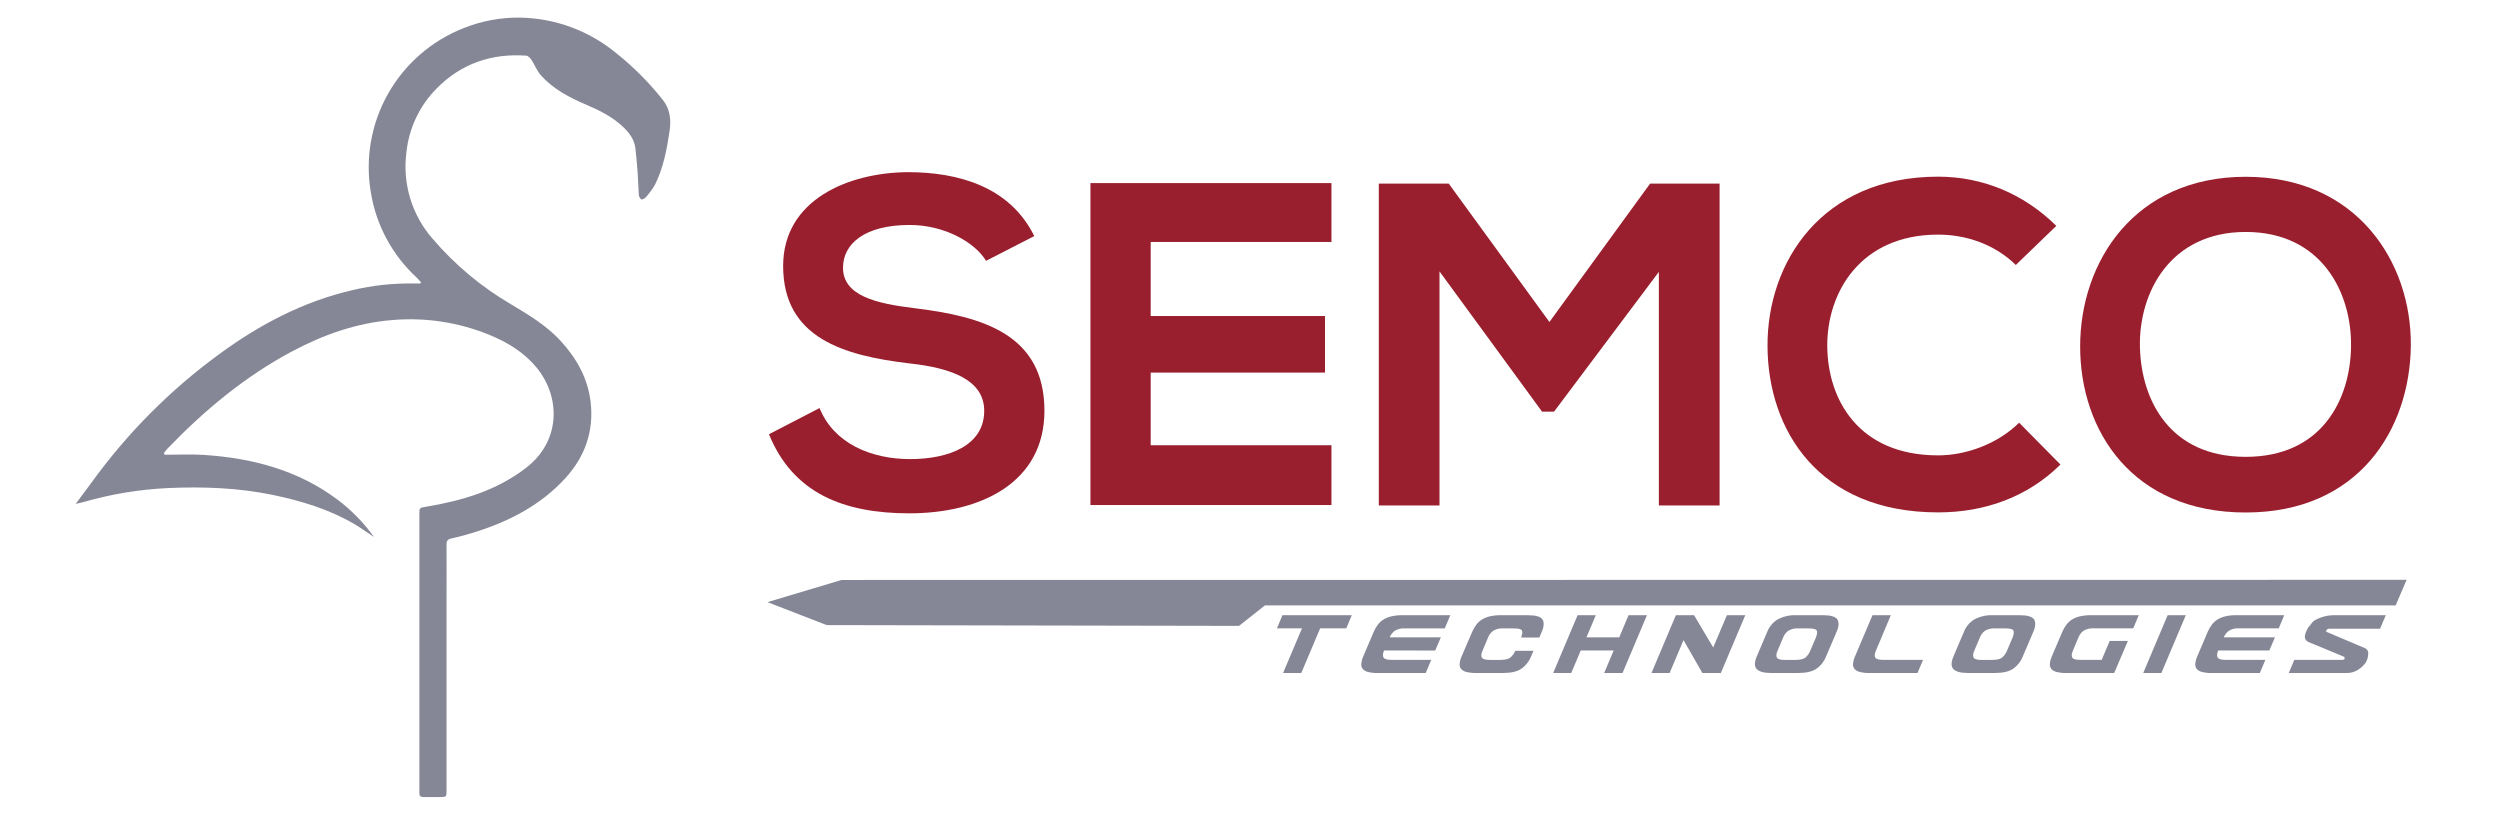 <svg width="152" height="50" viewBox="0 0 152 50" fill="none" xmlns="http://www.w3.org/2000/svg">
<path d="M10.008 27.65C10.794 27.65 11.584 27.606 12.366 27.657C15.328 27.848 18.119 28.574 20.54 30.392C21.381 31.027 22.122 31.787 22.735 32.645C22.293 32.354 21.934 32.094 21.552 31.867C20.004 30.96 18.312 30.449 16.568 30.088C14.481 29.657 12.366 29.581 10.249 29.673C8.499 29.753 6.764 30.038 5.081 30.523C4.951 30.561 4.807 30.588 4.601 30.636C4.952 30.163 5.272 29.742 5.583 29.314C7.739 26.333 10.349 23.71 13.319 21.539C15.781 19.732 18.449 18.325 21.453 17.634C22.646 17.353 23.869 17.219 25.095 17.236C25.252 17.236 25.41 17.236 25.567 17.236L25.594 17.158C25.502 17.059 25.416 16.954 25.318 16.862C23.838 15.494 22.861 13.668 22.544 11.678C22.199 9.625 22.569 7.516 23.592 5.703C24.616 3.891 26.23 2.484 28.166 1.719C29.258 1.276 30.427 1.056 31.605 1.071C33.754 1.104 35.826 1.87 37.48 3.242C38.534 4.082 39.487 5.042 40.321 6.102C40.738 6.639 40.809 7.282 40.716 7.924C40.551 9.056 40.34 10.185 39.828 11.222C39.663 11.509 39.465 11.777 39.239 12.019C39.184 12.085 39.026 12.148 38.979 12.116C38.939 12.081 38.906 12.039 38.882 11.991C38.858 11.944 38.844 11.892 38.841 11.839C38.807 11.394 38.802 10.948 38.769 10.504C38.734 10.009 38.688 9.515 38.633 9.023C38.575 8.489 38.269 8.088 37.896 7.727C37.24 7.101 36.447 6.708 35.62 6.356C34.611 5.925 33.635 5.417 32.89 4.583C32.647 4.311 32.514 3.944 32.309 3.634C32.237 3.527 32.106 3.392 31.994 3.384C29.877 3.236 28.03 3.866 26.535 5.393C25.506 6.434 24.863 7.795 24.712 9.251C24.587 10.188 24.664 11.142 24.936 12.048C25.208 12.954 25.671 13.791 26.292 14.504C27.651 16.096 29.267 17.448 31.074 18.504C32.138 19.139 33.198 19.774 34.055 20.692C35.049 21.767 35.749 22.994 35.913 24.47C36.111 26.235 35.563 27.765 34.374 29.074C32.877 30.706 30.998 31.678 28.932 32.336C28.441 32.493 27.942 32.629 27.438 32.74C27.21 32.791 27.148 32.886 27.149 33.107C27.159 34.213 27.149 35.318 27.149 36.423V48.043C27.149 48.459 27.149 48.459 26.73 48.46C26.405 48.46 26.082 48.46 25.757 48.46C25.576 48.46 25.49 48.393 25.498 48.21C25.498 48.159 25.498 48.108 25.498 48.057C25.498 42.46 25.498 36.864 25.498 31.267C25.498 30.858 25.509 30.878 25.915 30.807C28.104 30.443 30.192 29.829 31.989 28.442C34.133 26.785 34.075 24.097 32.612 22.333C31.835 21.401 30.836 20.802 29.738 20.353C27.892 19.6 25.894 19.292 23.906 19.455C21.703 19.621 19.657 20.35 17.717 21.384C14.864 22.914 12.401 24.968 10.166 27.295C10.092 27.372 10.036 27.46 9.965 27.543L10.008 27.65Z" fill="#858796"/>
<path d="M59.951 15.858C59.28 14.74 57.434 13.678 55.309 13.678C52.57 13.678 51.255 14.823 51.255 16.277C51.255 17.984 53.268 18.458 55.618 18.739C59.7 19.242 63.502 20.305 63.502 24.975C63.502 29.336 59.644 31.21 55.282 31.21C51.283 31.21 48.208 29.98 46.754 26.401L49.829 24.809C50.696 26.962 52.961 27.913 55.338 27.913C57.659 27.913 59.84 27.102 59.84 24.978C59.84 23.133 57.91 22.377 55.304 22.097C51.306 21.622 47.615 20.559 47.615 16.17C47.615 12.143 51.586 10.493 55.193 10.467C58.24 10.467 61.4 11.335 62.883 14.355L59.951 15.858Z" fill="#9A1F2E"/>
<path d="M80.952 30.706H66.299V11.132H80.952V14.712H69.962V19.214H80.56V22.653H69.962V27.071H80.952V30.706Z" fill="#9A1F2E"/>
<path d="M100.859 16.529L94.485 25.03H93.758L87.522 16.501V30.733H83.831V11.161H88.082L94.205 19.576L100.328 11.161H104.551V30.733H100.859V16.529Z" fill="#9A1F2E"/>
<path d="M125.276 28.245C123.263 30.23 120.662 31.153 117.838 31.153C110.568 31.153 107.493 26.148 107.465 21.059C107.437 15.941 110.764 10.741 117.838 10.741C120.495 10.741 123.012 11.748 125.024 13.733L122.562 16.11C121.277 14.852 119.543 14.265 117.837 14.265C113.112 14.265 111.07 17.787 111.098 21.059C111.127 24.299 112.999 27.686 117.837 27.686C119.543 27.686 121.466 26.987 122.762 25.7L125.276 28.245Z" fill="#9A1F2E"/>
<path d="M146.578 21.031C146.521 26.092 143.419 31.16 136.54 31.16C129.661 31.16 126.473 26.21 126.473 21.066C126.473 15.921 129.772 10.748 136.54 10.748C143.279 10.748 146.634 15.921 146.578 21.037V21.031ZM130.108 21.121C130.192 24.337 131.922 27.776 136.54 27.776C141.157 27.776 142.89 24.309 142.943 21.093C142.999 17.793 141.153 14.103 136.54 14.103C131.926 14.103 130.024 17.822 130.108 21.121Z" fill="#9A1F2E"/>
<path d="M50.26 38.006L46.662 36.61L51.162 35.262C51.162 35.262 142.374 35.256 146.322 35.253L145.657 36.808H76.908L75.332 38.054L50.26 38.006Z" fill="#858796"/>
<path d="M77.638 38.204L77.973 37.403H82.189L81.852 38.204H80.265L79.118 40.919H78.011L79.16 38.204H77.638Z" fill="#858796"/>
<path d="M84.151 39.549C84.073 39.735 84.063 39.877 84.116 39.973C84.169 40.069 84.329 40.12 84.594 40.12H87.02L86.683 40.919H83.769C83.569 40.925 83.37 40.903 83.176 40.856C83.051 40.828 82.938 40.763 82.852 40.668C82.784 40.578 82.753 40.465 82.766 40.353C82.782 40.199 82.822 40.048 82.886 39.907L83.521 38.417C83.588 38.258 83.675 38.109 83.78 37.972C83.877 37.846 83.997 37.739 84.133 37.656C84.283 37.569 84.446 37.506 84.616 37.469C84.829 37.423 85.046 37.401 85.264 37.404H88.179L87.842 38.205H85.407C85.196 38.191 84.986 38.242 84.804 38.35C84.665 38.452 84.557 38.591 84.493 38.751H87.603L87.261 39.551L84.151 39.549Z" fill="#858796"/>
<path d="M93.089 39.907C92.973 40.211 92.767 40.473 92.499 40.659C92.248 40.834 91.874 40.918 91.375 40.918H89.751C89.551 40.923 89.35 40.902 89.156 40.854C89.031 40.827 88.918 40.761 88.832 40.666C88.764 40.577 88.733 40.463 88.748 40.351C88.763 40.197 88.803 40.047 88.867 39.906L89.508 38.417C89.576 38.258 89.663 38.109 89.768 37.972C89.865 37.846 89.984 37.739 90.12 37.656C90.27 37.569 90.433 37.506 90.602 37.469C90.815 37.423 91.032 37.401 91.25 37.404H92.876C93.376 37.404 93.679 37.493 93.784 37.664C93.889 37.835 93.878 38.093 93.74 38.414L93.593 38.761H92.483C92.558 38.566 92.576 38.426 92.533 38.336C92.49 38.247 92.321 38.207 92.026 38.207H91.388C91.178 38.193 90.969 38.242 90.789 38.349C90.646 38.455 90.537 38.599 90.473 38.765L90.137 39.565C90.055 39.746 90.042 39.884 90.096 39.98C90.149 40.075 90.309 40.122 90.574 40.122H91.193C91.49 40.122 91.696 40.078 91.815 39.992C91.953 39.879 92.06 39.733 92.127 39.569H93.237L93.089 39.907Z" fill="#858796"/>
<path d="M95.532 40.919H94.433L95.919 37.403H97.025L96.458 38.75H98.45L99.015 37.403H100.135L98.65 40.919H97.533L98.111 39.549H96.11L95.532 40.919Z" fill="#858796"/>
<path d="M102.358 38.919L101.513 40.919H100.409L101.894 37.403H102.998L104.164 39.367L104.995 37.403H106.113L104.627 40.919H103.505L102.358 38.919Z" fill="#858796"/>
<path d="M111.027 39.907C110.912 40.212 110.706 40.474 110.438 40.659C110.189 40.834 109.813 40.918 109.314 40.918H107.689C107.257 40.918 106.965 40.84 106.813 40.684C106.66 40.529 106.659 40.27 106.813 39.907L107.448 38.415C107.57 38.103 107.791 37.839 108.076 37.662C108.416 37.482 108.796 37.393 109.18 37.403H110.806C111.304 37.403 111.608 37.491 111.713 37.662C111.818 37.834 111.809 38.091 111.667 38.413L111.027 39.907ZM110.063 39.567L110.406 38.763C110.482 38.567 110.498 38.427 110.457 38.338C110.415 38.248 110.246 38.208 109.949 38.208H109.326C109.116 38.194 108.907 38.243 108.727 38.35C108.585 38.457 108.476 38.601 108.413 38.767L108.076 39.566C107.996 39.748 107.982 39.885 108.035 39.981C108.088 40.077 108.247 40.123 108.514 40.123H109.136C109.428 40.123 109.634 40.079 109.753 39.994C109.891 39.88 109.997 39.733 110.063 39.567Z" fill="#858796"/>
<path d="M116.583 40.919H113.668C113.469 40.925 113.27 40.903 113.076 40.855C112.951 40.828 112.838 40.763 112.752 40.668C112.684 40.578 112.653 40.465 112.665 40.353C112.681 40.199 112.721 40.048 112.786 39.907L113.847 37.403H114.963L114.056 39.562C113.975 39.744 113.962 39.881 114.014 39.977C114.066 40.073 114.227 40.119 114.494 40.119H116.92L116.804 40.398L116.583 40.919Z" fill="#858796"/>
<path d="M122.988 39.907C122.872 40.211 122.666 40.473 122.397 40.659C122.147 40.834 121.773 40.918 121.274 40.918H119.649C119.217 40.918 118.924 40.84 118.772 40.684C118.62 40.529 118.617 40.27 118.772 39.907L119.407 38.415C119.529 38.103 119.749 37.839 120.035 37.662C120.375 37.482 120.755 37.393 121.139 37.403H122.764C123.264 37.403 123.566 37.491 123.671 37.662C123.776 37.834 123.766 38.091 123.626 38.413L122.988 39.907ZM122.023 39.567L122.365 38.763C122.442 38.567 122.458 38.427 122.417 38.338C122.375 38.248 122.204 38.208 121.909 38.208H121.287C121.077 38.194 120.868 38.243 120.687 38.35C120.545 38.456 120.435 38.601 120.372 38.767L120.036 39.566C119.955 39.748 119.942 39.885 119.995 39.981C120.048 40.077 120.207 40.123 120.473 40.123H121.096C121.388 40.123 121.594 40.079 121.712 39.994C121.85 39.88 121.957 39.733 122.023 39.567Z" fill="#858796"/>
<path d="M128.543 40.919H125.635C125.435 40.925 125.235 40.903 125.041 40.855C124.916 40.828 124.803 40.762 124.717 40.668C124.649 40.578 124.618 40.465 124.632 40.353C124.647 40.199 124.688 40.048 124.752 39.907L125.387 38.415C125.455 38.257 125.542 38.108 125.646 37.971C125.743 37.845 125.862 37.738 125.998 37.655C126.148 37.568 126.311 37.505 126.481 37.468C126.694 37.422 126.911 37.4 127.129 37.403H130.037L129.701 38.204H127.282C127.072 38.19 126.862 38.24 126.681 38.347C126.539 38.453 126.43 38.597 126.367 38.763L126.031 39.562C125.955 39.744 125.942 39.881 125.992 39.977C126.043 40.073 126.202 40.119 126.468 40.119H127.783L128.272 38.967H129.376L128.543 40.919Z" fill="#858796"/>
<path d="M131.412 40.919H130.308L131.793 37.403H132.897L131.412 40.919Z" fill="#858796"/>
<path d="M134.866 39.549C134.789 39.734 134.777 39.877 134.831 39.973C134.884 40.069 135.043 40.119 135.31 40.119H137.735L137.398 40.919H134.477C134.277 40.924 134.077 40.903 133.883 40.855C133.758 40.828 133.645 40.762 133.559 40.668C133.492 40.577 133.461 40.465 133.474 40.353C133.489 40.198 133.529 40.048 133.594 39.907L134.228 38.415C134.296 38.257 134.383 38.108 134.487 37.971C134.584 37.845 134.703 37.738 134.838 37.655C134.989 37.568 135.152 37.505 135.322 37.468C135.535 37.422 135.752 37.4 135.97 37.403H138.883L138.546 38.204H136.12C135.909 38.189 135.699 38.24 135.519 38.349C135.379 38.451 135.271 38.59 135.206 38.75H138.317L137.974 39.549H134.866Z" fill="#858796"/>
<path d="M143.848 40.271C143.723 40.447 143.566 40.597 143.384 40.713C143.173 40.852 142.925 40.923 142.672 40.919H139.157L139.492 40.12H142.407C142.487 40.12 142.536 40.101 142.545 40.064C142.556 40.048 142.557 40.039 142.545 40.034C142.554 39.973 142.545 39.939 142.521 39.932L140.401 39.053C140.134 38.952 140.068 38.746 140.202 38.435C140.233 38.362 140.259 38.305 140.283 38.252C140.302 38.212 140.324 38.173 140.349 38.137C140.387 38.101 140.423 38.062 140.455 38.021C140.49 37.977 140.525 37.929 140.559 37.877C140.635 37.764 140.808 37.656 141.077 37.555C141.355 37.452 141.65 37.4 141.947 37.403H145.057L144.707 38.229H141.597C141.562 38.229 141.529 38.239 141.5 38.259C141.472 38.278 141.45 38.306 141.437 38.338C141.426 38.386 141.426 38.41 141.437 38.41L143.78 39.404C143.853 39.433 143.913 39.486 143.95 39.555C143.987 39.624 143.999 39.703 143.983 39.78C143.979 39.914 143.95 40.046 143.894 40.169L143.87 40.224C143.865 40.241 143.857 40.257 143.848 40.271Z" fill="#858796"/>
</svg>

